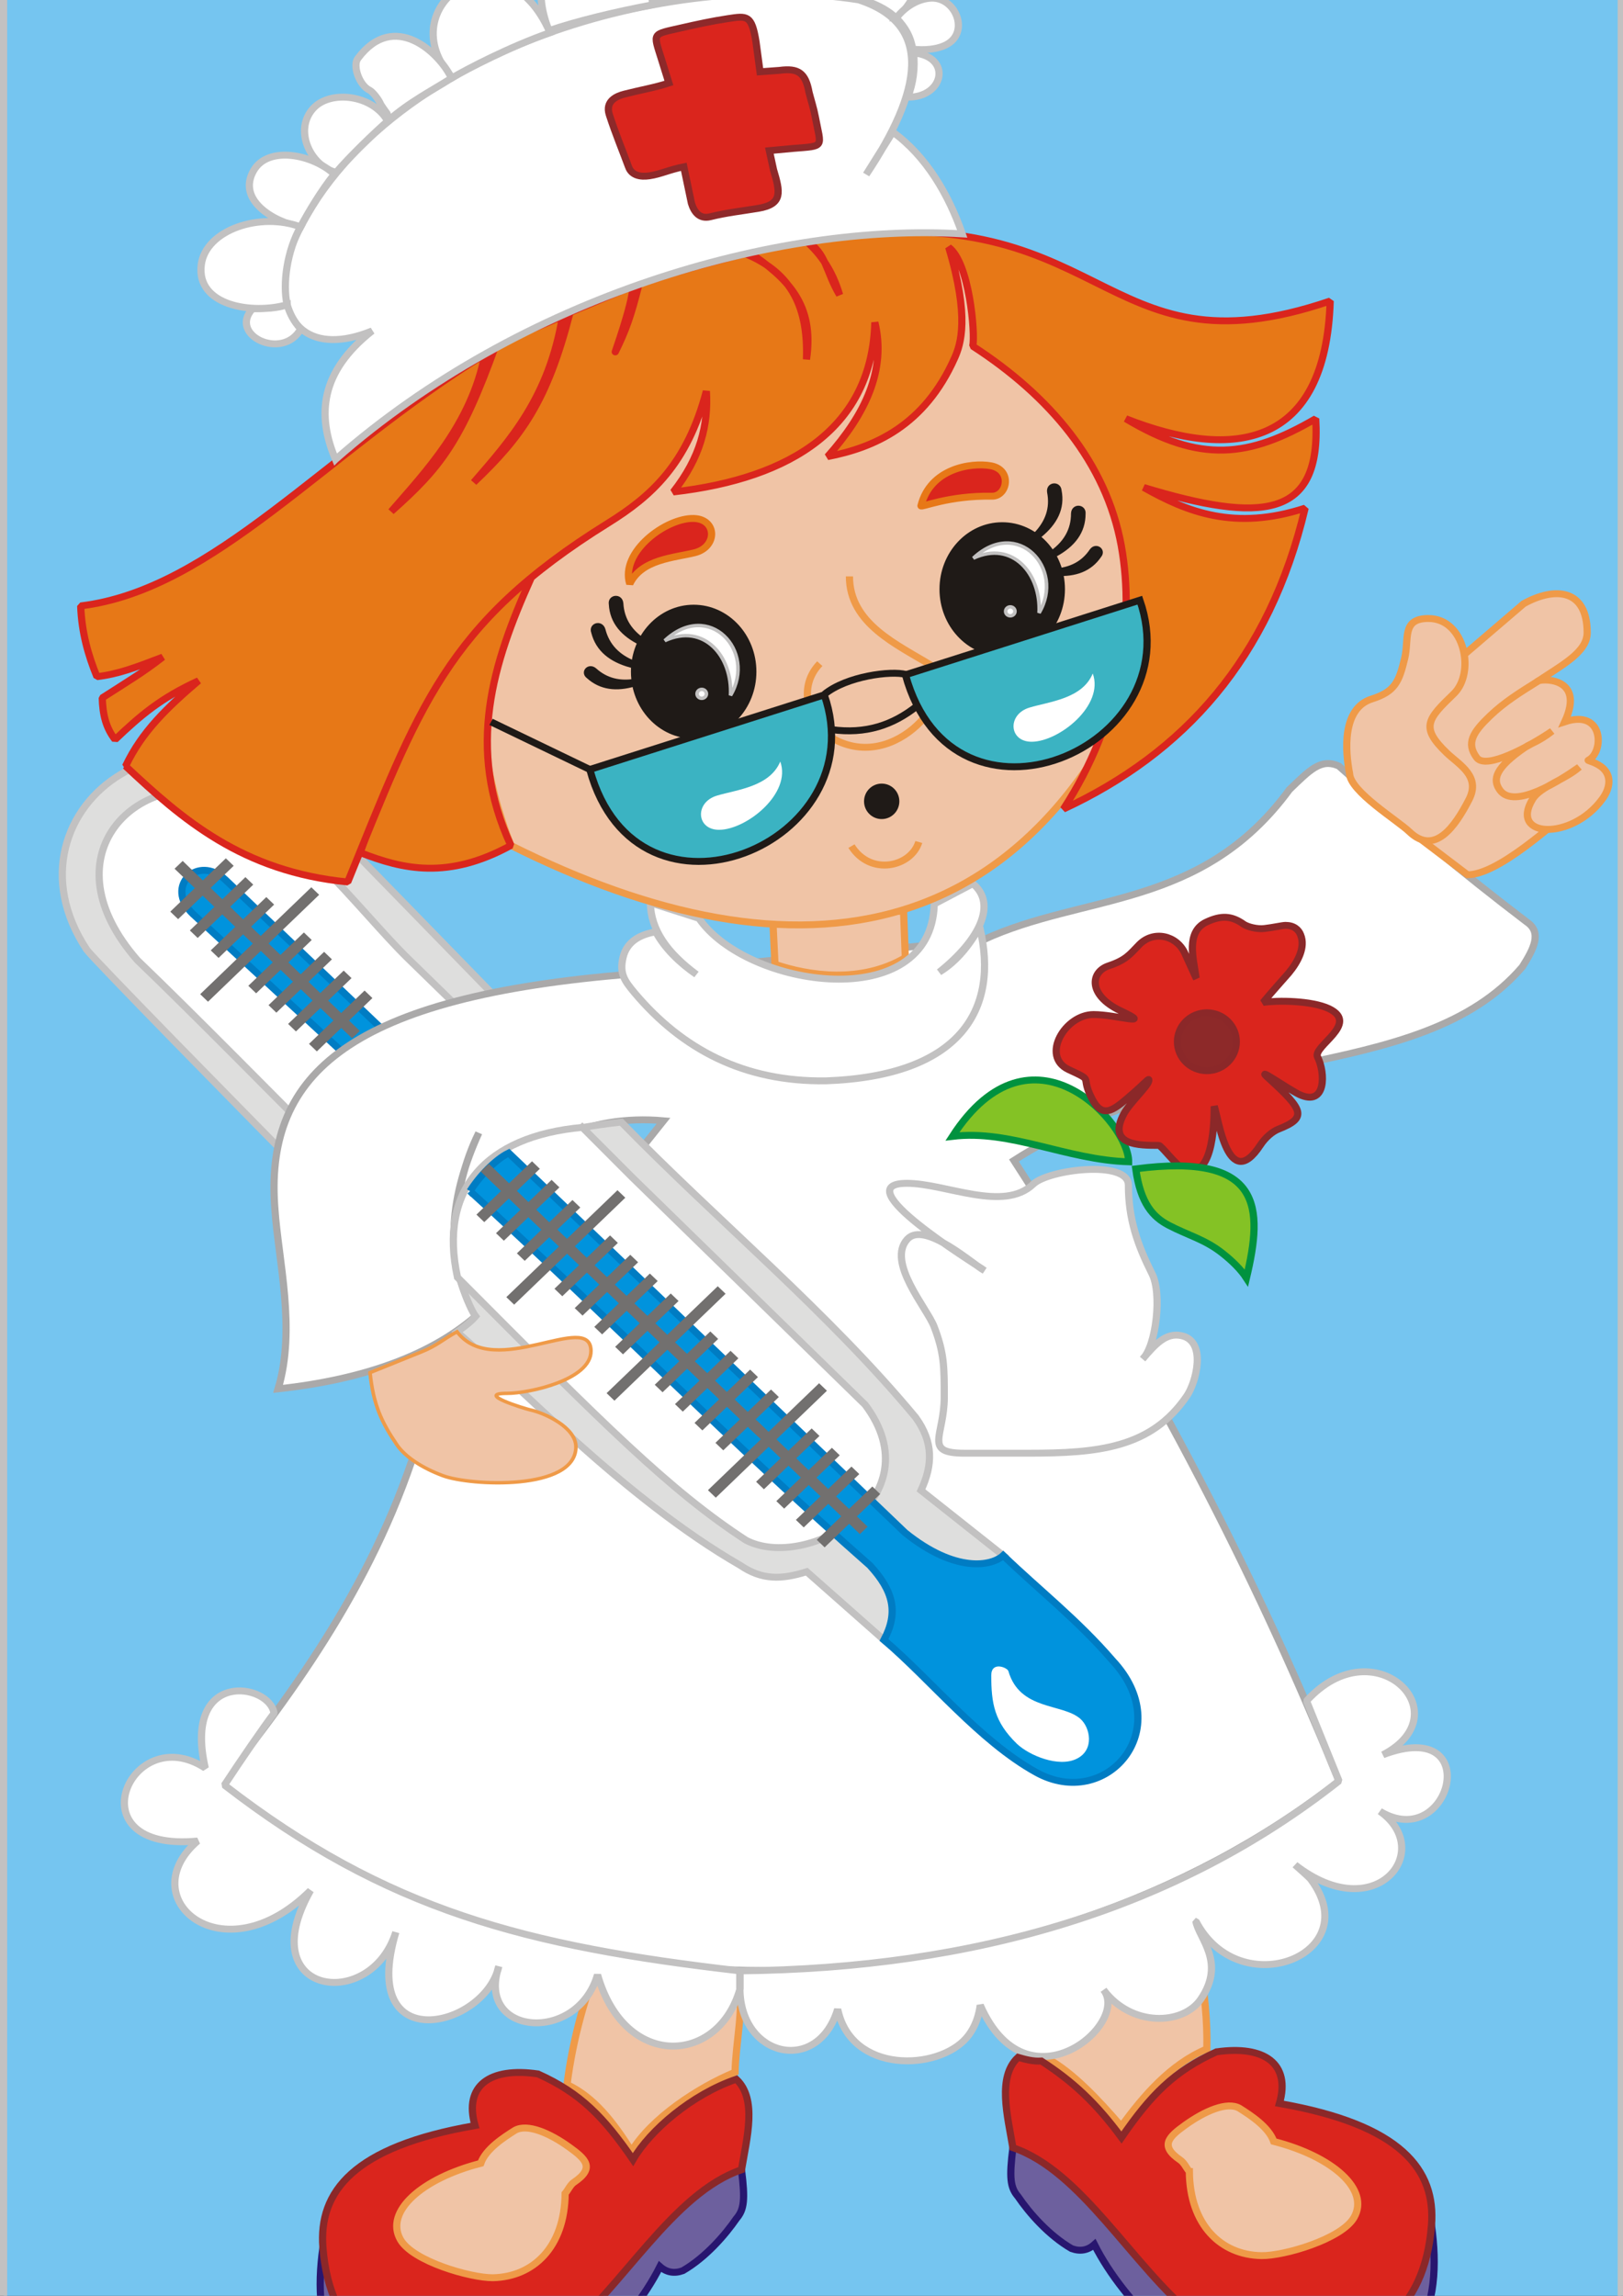 <?xml version="1.0"?>
<svg xmlns:rdf="http://www.w3.org/1999/02/22-rdf-syntax-ns#" xmlns="http://www.w3.org/2000/svg" xmlns:cc="http://creativecommons.org/ns#" xmlns:xlink="http://www.w3.org/1999/xlink" xmlns:dc="http://purl.org/dc/elements/1.1/" xmlns:svg="http://www.w3.org/2000/svg" id="svg2" fill-rule="evenodd" xml:space="preserve" viewBox="0 0 210 297" version="1.0">
 <rect x="0" y="0" width="210" height="297" fill="#333333" stroke="none"/>
 <defs id="defs4">
  <style id="style6" type="text/css">
    .str9 {stroke:#1F1A17;stroke-width:0.176}
    .str11 {stroke:#C2C1C1;stroke-width:0.176}
    .str10 {stroke:#C2C1C1;stroke-width:0.176;stroke-linejoin:bevel}
    .str6 {stroke:#EF9A48;stroke-width:0.176}
    .str3 {stroke:#007CC3;stroke-width:0.353}
    .str15 {stroke:#00923F;stroke-width:0.353}
    .str12 {stroke:#1F1A17;stroke-width:0.353}
    .str2 {stroke:#28166F;stroke-width:0.353}
    .str4 {stroke:#AAA9A9;stroke-width:0.353}
    .str0 {stroke:#C2C1C1;stroke-width:0.353}
    .str5 {stroke:#C2C1C1;stroke-width:0.353;stroke-linejoin:bevel}
    .str7 {stroke:#DA251D;stroke-width:0.353;stroke-linejoin:bevel}
    .str13 {stroke:#E77817;stroke-width:0.353;stroke-linejoin:bevel}
    .str1 {stroke:#EF9A48;stroke-width:0.353}
    .str14 {stroke:#8B2829;stroke-width:0.353}
    .str16 {stroke:#8B2829;stroke-width:0.353;stroke-linejoin:bevel}
    .str8 {stroke:#8E292A;stroke-width:0.353}
    .fil6 {fill:none}
    .fil4 {fill:#0093DD}
    .fil9 {fill:#1F1A17}
    .fil10 {fill:#3BB3C2}
    .fil2 {fill:#6D609E}
    .fil11 {fill:#72706F}
    .fil0 {fill:#75C5F0}
    .fil12 {fill:#84C225}
    .fil8 {fill:#DA251D}
    .fil3 {fill:#DEDEDD}
    .fil7 {fill:#E77817}
    .fil5 {fill:white}
    .fil13 {fill:#8D2929}
    .fil1 {fill:#F0C4A6}
  </style>
 </defs>
 <g id="Layer_x0020_1" transform="matrix(2.637 0 0 2.53 -124.26 -134.63)">
  <rect id="rect17" class="fil0 str0" height="132.03" width="79.375" stroke="#c2c1c1" y="45.76" x="47.297" stroke-width=".353" fill="#75c5f0"/>
  <path id="path19" d="m74.945 159.8c1.331 0.66 2.251 1.9 3.168 3.41 0.984-1.7 3.29-3.27 5.076-4.04 0.027-1.45 0.437-3.31 0.203-4.76l-6.771-1.22c-0.745 1.95-1.389 4.21-1.676 6.61z" stroke="#ef9a48" stroke-width=".353" class="fil1 str1" fill="#f0c4a6"/>
  <path id="path21" d="m98.46 158.44c1.297 0.73 2.56 2.15 3.68 3.5 1.09-1.57 2.42-3.18 4.2-3.96 0.03-1.45-0.12-2.9-0.36-4.35l-5.5 0.81-2.02 4z" stroke="#ef9a48" stroke-width=".353" class="fil1 str1" fill="#f0c4a6"/>
  <path id="path23" d="m96.822 163.03c-0.182 1.52-0.135 2.03 0.245 2.49 0.562 0.86 1.51 1.99 2.633 2.67 0.42 0.16 0.8 0.09 1.12-0.21 0.74 1.53 1.92 3.06 3.25 4.37 2.15 2.12 3.27 2.59 6.28 2.67 6.68 0.18 7.55-3.99 7.01-8.01l-20.538-3.98z" stroke="#28166f" stroke-width=".353" class="fil2 str2" fill="#6d609e"/>
  <path id="path25" d="m73.495 106.4c-4.364-4.67-9.651-10.333-10.012-10.704-7.06-8.6-16.716-1.144-12.101 6.084 0.389 0.54 7.024 7.59 12.44 13.31l9.673-8.69z" stroke="#c2c1c1" stroke-width=".353" class="fil3 str0" fill="#dededd"/>
  <path id="path27" d="m63.978 106.47l-7.592-7.602c-0.514-0.62 0.235-1.626 0.983-0.912l7.987 7.674-1.378 0.84z" stroke="#007cc3" stroke-width=".353" class="fil4 str3" fill="#0093dd"/>
  <path id="path29" d="m64.932 113.82c-4.299-4.5-8.339-8.78-11.07-11.51-4.414-5.261-0.19-9.572 3.92-8.539 3.34 0.84 7.027 6.081 9.364 8.459l5.481 5.57-7.695 6.02z" stroke="#c2c1c1" stroke-width=".353" class="fil5 str0" fill="#fff"/>
  <path id="path31" d="m68.549 108.5l-10.369-10.303c-1.341-1.316-3.006 0.327-1.601 1.741l10.458 10.072 1.512-1.51z" stroke="#007cc3" stroke-width=".353" class="fil4 str3" fill="#0093dd"/>
  <path id="path33" d="m77.542 103.07c-13.666 1.24-17.439 5.32-16.931 11.98 0.169 2.59 1.041 6.12 0.156 9.18 4.231-0.48 7.461-1.72 9.691-3.71-1.637-3.12-1.209-6.25 0.156-9.38-0.717 1.52-1.042 3.09-1.189 4.69 3.173-4.16 6.582-5.65 10.254-5.31l-11.733 15.31c-2.023 7.51-5.877 13.19-9.992 18.61 15.563 13.47 40.031 11.98 54.866-0.16-0.38-0.97-0.76-1.94-1.16-2.91-3.9-9.61-8.83-19.21-14.788-28.82 8.958-5.99 19.898-3.75 24.948-9.9 0.55-0.91 0.98-1.75 0.22-2.29-3.17-2.513-6.24-5.178-9.22-7.972-0.89-0.425-1.45 0.221-2.43 1.2-4.31 6.132-10.09 5.301-15.021 7.682l-17.827 1.8z" stroke="#aaa9a9" stroke-width=".353" class="fil5 str4" fill="#fff"/>
  <path id="path35" stroke-linejoin="bevel" d="m95.426 118.18c-0.479-0.37-6.918-4.46-3.805-4.46 1.907 0 4.745 1.5 6.2 0.04 0.753-0.75 4.669-1.25 4.669 0.05 0 1.76 0.45 3.06 1.15 4.52 0.51 1 0.21 3.71-0.45 4.37 0.62-0.76 1.15-1.36 1.9-1.19 1.26 0.28 0.72 2.4 0.26 3.09-1.75 2.67-4.37 2.92-7.78 2.92h-3.112c-2.058 0-1.004-0.86-1.004-2.87 0-1.55 0-2.25-0.502-3.61-0.351-0.95-2.346-3.3-1.305-4.47 0.853-0.95 3.265 1.34 3.779 1.61z" stroke="#c2c1c1" stroke-width=".353" class="fil5 str5" fill="#fff"/>
  <path id="path37" d="m85.02 99.808h6.438l0.085 2.372c-2.178 1.34-4.756 0.92-6.395 0.34l-0.128-2.712z" stroke="#ef9a48" stroke-width=".353" class="fil1 str1" fill="#f0c4a6"/>
  <path id="path39" d="m69.547 121.32c2.803 2.51 8.236 8.54 13.891 11.93 1.071 0.76 2.012 0.74 3.267 0.33l3.791 3.49 5.85-4.32-4.033-3.33c0.578-1.3 0.614-2.46-0.263-3.73-4.33-5.43-9.731-10.06-14.445-15.1-6.345 0.72-8.582 2.7-8.166 6.95 0.066 0.67 0.65 2.46 1.019 2.98-0.188 0.23-0.452 0.46-0.911 0.8z" stroke="#c2c1c1" stroke-width=".353" class="fil3 str0" fill="#dededd"/>
  <path id="path41" d="m75.695 110.86l2.443 2.55 11.432 11.63c3.439 4.77-2.865 8.54-5.843 6.93-3.743-2.54-6.991-5.94-14.157-13.44-0.936-4.47 1.378-7.22 6.125-7.67z" stroke="#c2c1c1" stroke-width=".353" class="fil5 str0" fill="#fff"/>
  <path id="path43" d="m70.187 114.12c6.737 6.4 12.864 12.95 19.62 19.14 1.162 1.32 1.402 2.41 0.689 3.81 2.287 2.02 4.682 5.16 7.471 6.77 3.423 1.98 6.913-2.19 3.743-5.72-1.719-2.08-3.577-3.58-5.364-5.37-0.56 0.55-2.349 0.91-4.819-1.17l-19.446-19.41c-0.647 0.33-1.44 1.19-1.894 1.95z" stroke="#007cc3" stroke-width=".353" class="fil4 str3" fill="#0093dd"/>
  <path id="path45" d="m65.278 123.4c0.162 1.66 0.58 2.55 1.305 3.67 0.412 0.64 1.265 1.21 2.271 1.6 1.328 0.52 6.526 0.8 6.526-1.48 0-0.98-1.502-1.72-2.262-1.89-0.254-0.06-2.711-0.84-1.112-0.84 1.072 0 4.127-0.69 4.113-2.17-0.02-2.1-4.75 1.54-6.572-0.98-0.744 0.42-0.955 0.7-1.773 1.04l-2.496 1.05z" stroke="#ef9a48" stroke-width=".176" class="fil1 str6" fill="#f0c4a6"/>
  <path id="path47" class="fil5" fill="#fff" d="m99.96 143.14c-0.891 0.47-2.345-0.17-2.94-0.76-1.11-1.12-1.26-2.07-1.26-3.5 0-0.74 0.79-0.4 0.84-0.22 0.564 2.03 2.656 1.64 3.53 2.44 0.49 0.45 0.7 1.59-0.17 2.04z"/>
  <path id="path49" stroke-linejoin="bevel" d="m105.8 151.45c2.15 4.29 8.41 1.69 5.63-2.15-0.09-0.12-0.69-0.66-0.76-0.73 3.96 3.21 6.9-0.73 4.16-2.74 3.45 2.16 5.21-4.89 0.15-2.89 3.9-2.11-0.43-6.57-3.75-2.75l1.59 4.09c-7.96 6.55-17.867 9.59-29.394 9.71v0.94c0.039 3.48 3.822 4.38 4.798 1.02 0.669 3.32 4.926 3.15 6.324 1.46 0.604-0.73 0.67-1.67 0.67-1.67 2.308 5.49 7.372 0.93 6.052-0.78 1.37 1.91 3.9 1.81 4.77 0.48 1.25-1.9-0.1-3.12-0.24-3.99z" stroke="#c2c1c1" stroke-width=".353" class="fil5 str5" fill="#fff"/>
  <path id="path51" stroke-linejoin="bevel" d="m83.426 154.93c-1.063 3.85-5.646 4.14-6.985-0.74-0.995 3.55-5.991 3.12-4.845-0.43-0.67 3.13-6.917 4.74-5.052-1.75-1.227 4.1-7.102 3.23-4.188-2.13-4.303 4.46-8.8 0.39-5.538-2.53-6.145 0.61-3.311-6.23 0.374-3.73-1.114-5.07 3.167-4.35 3.376-2.8-0.487 0.66-1.691 2.49-2.433 3.67 7.953 6.41 14.801 8.24 25.291 9.5v0.94z" stroke="#c2c1c1" stroke-width=".353" class="fil5 str5" fill="#fff"/>
  <line id="line53" stroke-width=".353" y2="153.99" class="fil6 str0" x2="83.426" stroke="#c2c1c1" y1="154.93" x1="83.426" fill="none"/>
  <path id="path55" stroke-linejoin="bevel" d="m81.415 100.17c2.349 3.57 11.407 4.96 11.548-0.733l1.894-1.039c1.192 1.028 0.348 2.862-1.649 4.522 0.698-0.44 1.364-1.16 1.985-2.3 0.977 4.22-0.949 7.61-7.545 7.86-4.018 0.06-7.05-1.61-9.382-4.49-0.494-0.62-0.76-0.98-0.576-1.81 0.19-0.86 0.891-1.19 1.608-1.32 0.443 0.86 1.197 1.61 1.995 2.18-1.433-1.11-2.24-2.28-2.261-3.664l2.383 0.794z" stroke="#c2c1c1" stroke-width=".353" class="fil5 str5" fill="#fff"/>
  <path id="path57" d="m72.189 96.443c-2.464-6.527-2.209-14.919 4.185-21.707l17.116-8.192c4.853 1.889 8.45 8.942 11.22 16.302-5.762 19.704-18.751 20.784-32.521 13.597z" stroke="#ef9a48" stroke-width=".353" class="fil1 str1" fill="#f0c4a6"/>
  <path id="path59" stroke-linejoin="bevel" d="m64.796 96.809c2.096 0.86 4.315 1.392 7.393-0.366-2.218-4.97-0.881-9.329 0.98-13.647-3.95 3.044-5.784 6.073-8.373 14.013z" stroke="#da251d" stroke-width=".353" class="fil7 str7" fill="#e77817"/>
  <path id="path61" stroke-linejoin="bevel" d="m53.285 92.388l0.051 0.009-0.051-0.009c2.773 2.711 5.715 5.394 10.899 5.924 3.484-8.902 4.784-13.177 12.776-18.352 2.115-1.37 3.877-3.01 4.821-6.745 0.102 1.736-0.293 3.392-1.622 5.154 5.836-0.695 9.749-3.331 9.889-8.672 0.566 2.429-0.468 4.701-2.322 6.865 2.29-0.462 4.757-1.575 6.239-5.051 0.294-0.689 0.741-2.065-0.291-5.649 1.005 0.773 1.311 4.397 1.178 5.052 3.782 2.549 6.548 5.963 7.288 10.206 0.69 3.985-0.06 9.023-2.84 13.465 5.9-2.854 10.11-7.681 11.86-15.39-3.45 1.17-5.77 0.209-7.92-1.055 5.73 1.807 8.73 1.648 8.44-3.518-3.27 1.985-5.65 2.297-9.32 0 5.32 2.187 9.81 1.445 10.03-6.017-11.57 4.102-10.77-5.729-25.733-3.079 0.759 0.692 1.317 1.556 1.661 2.766-0.674-1.177-0.659-2.171-1.629-2.753-0.623 0.125-2.13 0.411-2.807 0.579 1.865 1.314 3.213 2.635 2.811 5.472 0.087-2.566-0.665-4.413-3.022-5.41-0.753 0.203-2.3 0.62-3.121 0.878-0.463 0.131-1.608 0.526-2.075 0.687-0.399 1.65-0.637 2.348-1.163 3.462-0.062 0.13 0.815-2.334 0.875-3.358-0.464 0.177-2.638 1.142-3.095 1.338-1.124 4.561-2.379 6.365-4.723 8.692 1.804-2.175 3.698-4.356 4.356-8.507-0.953 0.469-2.474 1.048-3.286 1.51-1.717 4.977-2.75 6.283-5.122 8.486 1.683-2.03 3.933-4.456 4.6-8.043-7.889 5.084-13.314 12.041-19.835 12.87 0.044 1.353 0.37 2.536 0.796 3.619 1.045-0.133 1.865-0.456 3.228-1.001-0.959 0.782-1.676 1.22-2.967 2.085 0.023 0.836 0.17 1.516 0.63 2.134 1.242-1.233 2.237-2.124 4.096-3.011-1.534 1.364-2.781 2.603-3.58 4.367z" stroke="#da251d" stroke-width=".353" class="fil7 str7" fill="#e77817"/>
  <path id="path63" d="m63.584 76.704c9.15-8.378 21.682-12.112 30.752-11.532-0.656-1.976-1.762-3.976-3.41-5.208l-1.302 2.17c2.698-4.206 3.38-7.657-0.372-8.928-4.824-0.787-10.437-0.128-15.424 1.78-5.896 2.255-10.918 6.256-12.724 11.674-0.434 3.307 1.364 4.712 4.278 3.472-2.553 2.098-2.718 4.309-1.798 6.572z" stroke="#c2c1c1" stroke-width=".353" class="fil5 str0" fill="#fff"/>
  <path id="path65" d="m77.965 61.753c0.151 0.427 0.569 0.519 1.014 0.451 0.58-0.089 0.951-0.308 1.695-0.462l0.374 1.862c0.128 0.438 0.394 0.831 0.923 0.693 0.799-0.208 1.551-0.291 2.351-0.429 1.232-0.213 1.074-0.849 0.753-1.977l-0.203-0.975 1.157-0.112c1.599-0.135 1.387-0.015 1.094-1.628-0.075-0.419-0.203-0.827-0.305-1.24-0.172-0.992-0.526-1.252-1.447-1.124l-0.957 0.073-0.199-1.543c-0.215-1.378-0.439-1.323-1.375-1.176-0.768 0.12-1.492 0.284-2.292 0.474-1.456 0.346-1.382 0.225-0.964 1.621l0.359 1.197c-0.705 0.24-1.401 0.358-2.181 0.567-0.387 0.103-0.958 0.357-0.742 1.057 0.296 0.956 0.69 1.946 0.945 2.671z" stroke="#8e292a" stroke-width=".353" class="fil8 str8" fill="#da251d"/>
  <path id="path67" d="m79.284 53.332c0.878-0.222 3.894-0.517 4.807-0.487 0.157-4.207-5.943-4.447-4.807 0.487z" stroke="#c2c1c1" stroke-width=".353" class="fil5 str0" fill="#fff"/>
  <path id="path69" d="m74.058 54.779c1.343-0.48 3.236-0.961 5.081-1.32-0.077-4.356-7.182-4.186-5.081 1.32z" stroke="#c2c1c1" stroke-width=".353" class="fil5 str0" fill="#fff"/>
  <path id="path71" d="m69.316 57.187c0.706-0.435 2.816-1.585 4.794-2.304-2.297-5.491-7.963-1.318-4.794 2.304z" stroke="#c2c1c1" stroke-width=".353" class="fil5 str0" fill="#fff"/>
  <path id="path73" d="m66.144 59.404c1.084-0.993 2.163-1.552 3.131-2.193-0.58-1.291-2.816-3.505-4.597-1.005-0.259 0.364 0.065 1.364 0.576 1.62 0.128 0.064 0.384 0.383 0.511 0.639 0 0.064 0.32 0.511 0.32 0.511 0.128 0.128-0.069 0.428 0.059 0.428z" stroke="#c2c1c1" stroke-width=".353" class="fil5 str0" fill="#fff"/>
  <path id="path75" d="m61.209 68.792c-0.48 0.209-1.274 0.206-1.698 0.211-1.195 1.345 1.488 2.678 2.366 1.03-0.349-0.389-0.535-0.793-0.668-1.241z" stroke="#c2c1c1" stroke-width=".353" class="fil5 str0" fill="#fff"/>
  <path id="path77" d="m84.253 52.809c0.728-0.069 3.229-0.034 3.954 0.103 0.916-4.006-4.492-4.63-3.954-0.103z" stroke="#c2c1c1" stroke-width=".353" class="fil5 str0" fill="#fff"/>
  <path id="path79" d="m88.232 52.918c0.898 0.14 2.152 0.483 2.863 1.222 3.36-3.158-2.62-6.131-2.863-1.222z" stroke="#c2c1c1" stroke-width=".353" class="fil5 str0" fill="#fff"/>
  <path id="path81" d="m91.102 54.13c0.476-0.635 1.12-0.976 1.687-1.009 1.203-0.07 1.888 1.666 0.847 2.329-0.485 0.31-1.227 0.341-1.73 0.272-0.114-0.631-0.314-1.042-0.804-1.592z" stroke="#c2c1c1" stroke-width=".353" class="fil5 str0" fill="#fff"/>
  <path id="path83" d="m91.664 58.183c0.268-0.726 0.362-1.481 0.283-2.265 1.892 0.19 1.509 2.273-0.283 2.265z" stroke="#c2c1c1" stroke-width=".353" class="fil5 str0" fill="#fff"/>
  <path id="path85" d="m63.617 62.028c0.655-0.809 1.926-2.078 2.527-2.624-0.73-1.351-2.799-1.601-3.641-0.661-0.995 1.112-0.153 2.962 1.114 3.285z" stroke="#c2c1c1" stroke-width=".353" class="fil5 str0" fill="#fff"/>
  <path id="path87" d="m61.866 64.815c0.412-0.809 1.043-1.894 1.658-2.693-1.054-1.013-3.244-1.481-3.957-0.187-0.823 1.495 0.938 2.61 2.299 2.88z" stroke="#c2c1c1" stroke-width=".353" class="fil5 str0" fill="#fff"/>
  <path id="path89" d="m61.209 68.792c-0.228-1.076-0.003-2.744 0.657-3.977-1.965-0.772-4.659 0.145-4.87 1.947-0.245 2.083 2.499 2.541 4.213 2.03z" stroke="#c2c1c1" stroke-width=".353" class="fil5 str0" fill="#fff"/>
  <g id="_54740592" stroke-width=".176">
   <ellipse id="_54742456" ry="3.336" rx="2.99" stroke="#1f1a17" cy="87.559" cx="81.158" class="fil9 str9" fill="#1f1a17"/>
   <path id="_54741528" stroke-linejoin="bevel" d="m79.74 85.974c1.93-0.93 3.327 0.808 3.226 2.797 1.295-2.263-1.061-4.918-3.226-2.797z" stroke="#c2c1c1" class="fil5 str10" fill="#fff"/>
   <circle id="_54740688" stroke="#c2c1c1" class="fil5 str11" cy="88.692" cx="81.554" r=".229" fill="#fff"/>
  </g>
  <g id="_53919952" stroke-width=".176">
   <ellipse id="_54845120" ry="3.336" rx="2.99" stroke="#1f1a17" cy="83.341" cx="96.298" class="fil9 str9" fill="#1f1a17"/>
   <path id="_53921424" stroke-linejoin="bevel" d="m94.88 81.756c1.931-0.931 3.328 0.808 3.226 2.797 1.295-2.263-1.061-4.918-3.226-2.797z" stroke="#c2c1c1" class="fil5 str10" fill="#fff"/>
   <circle id="_53920072" stroke="#c2c1c1" class="fil5 str11" cy="84.473" cx="96.694" r=".229" fill="#fff"/>
  </g>
  <path id="path99" d="m87.346 87.148c-1.212 1.309-0.465 3.322 0.922 3.976 3.124 1.474 6.107-2.887 4.558-3.88-1.679-1.076-4.025-2.134-4.025-4.558" stroke="#ef9a48" stroke-width=".353" class="fil6 str1" fill="none"/>
  <path id="path101" d="m76.061 92.559l11.505-3.816c2.53 7.596-9.16 12.707-11.505 3.816z" stroke="#1f1a17" stroke-width=".353" class="fil10 str12" fill="#3bb3c2"/>
  <path id="path103" d="m91.549 87.719l11.501-3.816c2.53 7.596-9.156 12.706-11.501 3.816z" stroke="#1f1a17" stroke-width=".353" class="fil10 str12" fill="#3bb3c2"/>
  <line id="line105" stroke-width=".353" y2="92.559" class="fil6 str12" x2="76.061" stroke="#1f1a17" y1="90.126" x1="71.216" fill="none"/>
  <path id="path107" d="m87.572 88.716c1.091-0.933 3.284-1.22 4.005-1.015" stroke="#1f1a17" stroke-width=".353" class="fil6 str12" fill="none"/>
  <path id="path109" d="m87.923 90.52c1.671 0.24 3.008-0.219 4.21-1.22" stroke="#1f1a17" stroke-width=".353" class="fil6 str12" fill="none"/>
  <path id="path111" stroke-linejoin="bevel" d="m78.022 83.067c0.579-1.262 2.185-1.331 3.185-1.591 1.123-0.291 1.104-1.712-0.037-1.752-1.346-0.046-3.633 1.694-3.148 3.343z" stroke="#e77817" stroke-width=".353" class="fil8 str13" fill="#da251d"/>
  <path id="path113" stroke-linejoin="bevel" d="m95.796 78.585c0.754 0.014 1.013-1.361-0.066-1.557-0.965-0.176-2.958 0.14-3.418 2.046-0.029 0.123 1.321-0.53 3.484-0.489z" stroke="#e77817" stroke-width=".353" class="fil8 str13" fill="#da251d"/>
  <path id="path115" d="m97.936 80.514c0.556-0.608 0.807-1.306 0.651-2.137-0.061-0.434 0.501-0.49 0.535-0.084 0.174 0.916-0.208 1.673-0.969 2.321l-0.217-0.1z" stroke="#1f1a17" stroke-width=".176" class="fil9 str9" fill="#1f1a17"/>
  <path id="path117" d="m98.728 81.45c0.659-0.496 1.034-1.136 1.033-1.982 0.02-0.438 0.579-0.389 0.539 0.017 0 0.932-0.51 1.606-1.377 2.103l-0.195-0.138z" stroke="#1f1a17" stroke-width=".176" class="fil9 str9" fill="#1f1a17"/>
  <path id="path119" d="m98.878 82.37c0.758-0.053 1.372-0.361 1.792-1.015 0.23-0.328 0.64-0.009 0.41 0.283-0.47 0.722-1.201 0.986-2.12 0.936l-0.082-0.204z" stroke="#1f1a17" stroke-width=".176" class="fil9 str9" fill="#1f1a17"/>
  <path id="path121" d="m78.761 85.983c-0.685-0.459-1.094-1.078-1.141-1.922-0.043-0.436-0.602-0.356-0.538 0.046 0.048 0.931 0.599 1.576 1.492 2.025l0.187-0.149z" stroke="#1f1a17" stroke-width=".176" class="fil9 str9" fill="#1f1a17"/>
  <path id="path123" d="m78.214 87.08c-0.757-0.325-1.274-0.858-1.474-1.679-0.124-0.421-0.659-0.24-0.522 0.144 0.22 0.906 0.879 1.439 1.84 1.715l0.156-0.18z" stroke="#1f1a17" stroke-width=".176" class="fil9 str9" fill="#1f1a17"/>
  <path id="path125" d="m78.287 88.009c-0.748 0.128-1.414-0.025-1.98-0.56-0.306-0.263-0.629 0.145-0.331 0.373 0.623 0.59 1.4 0.672 2.281 0.405l0.03-0.218z" stroke="#1f1a17" stroke-width=".176" class="fil9 str9" fill="#1f1a17"/>
  <path id="path127" d="m88.901 96.478c0.938 1.553 2.929 1.059 3.304-0.211" stroke="#ef9a48" stroke-width=".353" class="fil6 str1" fill="none"/>
  <ellipse id="ellipse129" rx=".866" ry=".907" cy="94.188" cx="90.384" class="fil9" fill="#1f1a17"/>
  <path id="path131" d="m118.96 86.691l2.92-2.606c1.54-0.892 3.12-0.755 3.12 1.475 0 0.998-1.21 1.641-2.44 2.5-1.85 1.425-0.96 2.195 2.5 5.766-1.81 1.63-4.45 4.116-5.93 4.116l-4.42-3.499 4.25-7.752z" stroke="#ef9a48" stroke-width=".353" class="fil1 str1" fill="#f0c4a6"/>
  <path id="path133" d="m113.34 92.762c-0.21-1.131-0.38-3.322 1.09-3.807 1.14-0.373 1.34-0.892 1.61-2.058 0.24-0.995-0.17-2.058 1.17-2.058 1.79 0 2.31 2.787 1.24 3.854-1.3 1.303-1.64 1.716-0.34 3.02 0.62 0.617 1.68 1.19 1.09 2.387-0.68 1.376-1.68 2.881-2.92 1.647-0.58-0.583-2.91-2.058-2.94-2.985z" stroke="#ef9a48" stroke-width=".353" class="fil1 str1" fill="#f0c4a6"/>
  <path id="path135" d="m122.57 88.056c-0.83 0.54-1.62 1.044-2.34 1.764-0.83 0.828-1.18 1.389-0.65 2.134 0.45 0.642 2.57-0.56 3.7-1.358-0.64 0.53-1.05 0.635-1.3 0.814-1.5 1.064-1.64 1.662-1.26 2.208 0.7 1.013 2.97-0.506 3.89-1.182-0.67 0.637-1.9 0.984-2.29 1.643-1.16 1.985 1.92 2.135 3.42-0.006 0.32-0.449 0.51-1.088 0.06-1.556-0.3-0.31-0.79-0.409-0.75-0.429 0.77-0.377 0.81-2.646-1.15-1.966 1.06-2.38-1.28-2.206-1.33-2.066z" stroke="#ef9a48" stroke-width=".353" class="fil1 str1" fill="#f0c4a6"/>
  <path id="path137" d="m106.81 158.13c-2.09 0.99-3.23 2.21-4.66 4.38-1.25-1.77-2.393-2.87-3.93-3.91-0.407 0.03-0.814-0.09-1.144-0.19-1.027 1-0.522 2.97-0.255 4.62 3.359 1.18 5.819 5.99 8.909 8.64 1.54 1.32 3.02 1.69 5.05 1.67 3.57-0.05 6.25-1.89 6.58-6.33 0.22-2.84-1.47-5.15-7.46-6.24 0.56-2.04-0.74-2.99-3.09-2.64z" stroke="#8b2829" stroke-width=".353" class="fil8 str14" fill="#da251d"/>
  <path id="path139" d="m105.48 164.25c0.02 2.74 1.56 4.27 3.54 4.3 1.09 0.02 3.93-0.84 4.54-1.95 0.78-1.42-1.03-3.11-3.94-3.89-0.25-0.74-1.14-1.34-1.69-1.7-0.6-0.35-1.7 0.15-2.66 0.87-0.79 0.59-1.27 1.05-0.24 1.78 0.2 0.14 0.3 0.41 0.45 0.59z" stroke="#ef9a48" stroke-width=".353" class="fil1 str1" fill="#f0c4a6"/>
  <rect id="rect141" class="fil11" transform="matrix(.19 -.19 .273 .273 70.499 115.32)" height="1.407" width="14.351" y="0" x="0" fill="#72706f"/>
  <rect id="rect143" class="fil11" transform="matrix(.19 -.19 .273 .273 71.46 116.27)" height="1.407" width="14.351" y="0" x="0" fill="#72706f"/>
  <rect id="rect145" class="fil11" transform="matrix(.19 -.19 .273 .273 72.484 117.3)" height="1.407" width="14.351" y="0" x="0" fill="#72706f"/>
  <polygon id="polygon147" points="71.109 112.72 74.983 116.63 74.604 117.01 70.71 113.12" fill="#72706f" class="fil11"/>
  <rect id="rect149" class="fil11" transform="matrix(.38 -.381 .273 .273 71.966 119.54)" height="1.407" width="14.351" y="0" x="0" fill="#72706f"/>
  <rect id="rect151" class="fil11" transform="matrix(.19 -.19 .273 .273 74.328 119.11)" height="1.407" width="14.351" y="0" x="0" fill="#72706f"/>
  <rect id="rect153" class="fil11" transform="matrix(.19 -.19 .273 .273 75.321 120.1)" height="1.407" width="14.351" y="0" x="0" fill="#72706f"/>
  <rect id="rect155" class="fil11" transform="matrix(.19 -.19 .273 .273 76.282 121.06)" height="1.407" width="14.351" y="0" x="0" fill="#72706f"/>
  <rect id="rect157" class="fil11" transform="matrix(.19 -.19 .273 .273 77.306 122.08)" height="1.407" width="14.351" y="0" x="0" fill="#72706f"/>
  <rect id="rect159" class="fil11" transform="matrix(.218 -.218 .498 .497 73.985 116.36)" height="10.916" width="1.737" y="0" x="0" fill="#72706f"/>
  <rect id="rect161" class="fil11" transform="matrix(.38 -.381 .273 .273 76.886 124.45)" height="1.407" width="14.351" y="0" x="0" fill="#72706f"/>
  <rect id="rect163" class="fil11" transform="matrix(.19 -.19 .273 .273 79.248 124.02)" height="1.407" width="14.351" y="0" x="0" fill="#72706f"/>
  <rect id="rect165" class="fil11" transform="matrix(.19 -.19 .273 .273 80.241 125.01)" height="1.407" width="14.351" y="0" x="0" fill="#72706f"/>
  <rect id="rect167" class="fil11" transform="matrix(.19 -.19 .273 .273 81.201 125.97)" height="1.407" width="14.351" y="0" x="0" fill="#72706f"/>
  <rect id="rect169" class="fil11" transform="matrix(.19 -.19 .273 .273 82.226 126.99)" height="1.407" width="14.351" y="0" x="0" fill="#72706f"/>
  <rect id="rect171" class="fil11" transform="matrix(.218 -.218 .498 .497 78.905 121.27)" height="10.916" width="1.737" y="0" x="0" fill="#72706f"/>
  <rect id="rect173" class="fil11" transform="matrix(.38 -.381 .273 .273 81.859 129.41)" height="1.407" width="14.351" y="0" x="0" fill="#72706f"/>
  <rect id="rect175" class="fil11" transform="matrix(.19 -.19 .273 .273 84.221 128.98)" height="1.407" width="14.351" y="0" x="0" fill="#72706f"/>
  <rect id="rect177" class="fil11" transform="matrix(.19 -.19 .273 .273 85.214 129.97)" height="1.407" width="14.351" y="0" x="0" fill="#72706f"/>
  <rect id="rect179" class="fil11" transform="matrix(.19 -.19 .273 .273 86.174 130.93)" height="1.407" width="14.351" y="0" x="0" fill="#72706f"/>
  <rect id="rect181" class="fil11" transform="matrix(.19 -.19 .273 .273 87.199 131.95)" height="1.407" width="14.351" y="0" x="0" fill="#72706f"/>
  <rect id="rect183" class="fil11" transform="matrix(.218 -.218 .498 .497 83.878 126.23)" height="10.916" width="1.737" y="0" x="0" fill="#72706f"/>
  <rect id="rect185" class="fil11" transform="matrix(.19 -.19 .273 .273 55.477 99.828)" height="1.407" width="14.351" y="0" x="0" fill="#72706f"/>
  <rect id="rect187" class="fil11" transform="matrix(.19 -.19 .273 .273 56.437 100.79)" height="1.407" width="14.351" y="0" x="0" fill="#72706f"/>
  <rect id="rect189" class="fil11" transform="matrix(.19 -.19 .273 .273 57.462 101.81)" height="1.407" width="14.351" y="0" x="0" fill="#72706f"/>
  <polygon id="polygon191" points="56.086 97.235 59.96 101.14 59.582 101.52 55.687 97.634" fill="#72706f" class="fil11"/>
  <rect id="rect193" class="fil11" transform="matrix(.38 -.381 .273 .273 56.944 104.05)" height="1.407" width="14.351" y="0" x="0" fill="#72706f"/>
  <rect id="rect195" class="fil11" transform="matrix(.19 -.19 .273 .273 59.306 103.62)" height="1.407" width="14.351" y="0" x="0" fill="#72706f"/>
  <rect id="rect197" class="fil11" transform="matrix(.19 -.19 .273 .273 60.298 104.61)" height="1.407" width="14.351" y="0" x="0" fill="#72706f"/>
  <rect id="rect199" class="fil11" transform="matrix(.19 -.19 .273 .273 61.259 105.57)" height="1.407" width="14.351" y="0" x="0" fill="#72706f"/>
  <rect id="rect201" class="fil11" transform="matrix(.19 -.19 .273 .273 62.284 106.59)" height="1.407" width="14.351" y="0" x="0" fill="#72706f"/>
  <rect id="rect203" class="fil11" transform="matrix(.218 -.218 .498 .497 58.962 100.88)" height="10.916" width="1.737" y="0" x="0" fill="#72706f"/>
  <path id="path205" class="fil5" fill="#fff" d="m85.407 92.154c-0.518 1.289-2.119 1.435-3.105 1.741-1.108 0.345-1.021 1.764 0.12 1.749 1.346-0.018 3.549-1.866 2.985-3.49z"/>
  <path id="path207" class="fil5" fill="#fff" d="m100.74 87.652c-0.51 1.289-2.116 1.434-3.102 1.741-1.108 0.345-1.021 1.763 0.12 1.748 1.347-0.017 3.552-1.865 2.982-3.489z"/>
  <path id="path209" d="m93.856 111.32c2.866-0.36 5.568 1.2 8.644 1.3 0.02-1.96-4.754-7.57-8.644-1.3z" stroke="#00923f" stroke-width=".353" class="fil12 str15" fill="#84c225"/>
  <path id="path211" stroke-linejoin="bevel" d="m105.81 103.22c-0.13-0.98-0.52-2.36 0.51-2.86 0.72-0.35 1.23-0.33 1.82 0.11 0.18 0.13 0.65 0.27 1.03 0.22 0.43-0.05 0.87-0.16 1.03-0.16 0.4 0 0.64 0.21 0.74 0.49 0.24 0.62-0.12 1.36-0.59 1.95-0.12 0.15-0.86 1-1.25 1.5 0.7-0.11 2.37-0.1 3.23 0.32 1.53 0.77-0.81 1.92-0.56 2.47 0.39 0.81 0.43 2.56-0.89 1.92-0.6-0.3-2.28-1.55-1.49-0.81 1.69 1.6 1.88 2 0.46 2.58-0.31 0.13-0.65 0.44-0.89 0.82-1.57 2.5-2.06-1.39-2.26-1.99 0 1.15-0.12 3.87-1.53 3.19-0.34-0.17-1.07-1.19-1.19-1.19-0.94 0-2.56 0.02-1.71-1.62 0.29-0.56 1.2-1.42 1.22-1.69 0.01-0.17-0.04 0-1.04 0.89-0.72 0.64-1.25 1.06-1.75 0.03-0.61-1.23 0.17-0.85-1.153-1.49-1.363-0.68-0.171-2.81 1.233-2.81 1.11 0 3.02 0.64 1.31-0.2-1.59-0.79-1.47-1.98-0.57-2.29 0.86-0.3 1.04-0.59 1.49-1.07 0.71-0.77 1.85-0.49 2.25 0.43l0.55 1.26z" stroke="#8b2829" stroke-width=".353" class="fil8 str16" fill="#da251d"/>
  <ellipse id="ellipse213" ry="1.481" rx="1.443" stroke="#8b2829" cy="106.48" cx="106.34" stroke-width=".353" class="fil13 str14" fill="#8d2929"/>
  <path id="path215" d="m108.28 118.56c-0.28-0.45-0.72-0.89-1.17-1.26-0.87-0.72-1.7-0.92-2.65-1.44-0.75-0.41-1.38-1.1-1.61-2.88 6.23-0.85 6.25 1.99 5.43 5.58z" stroke="#00923f" stroke-width=".353" class="fil12 str15" fill="#84c225"/>
  <path id="path217" d="m83.505 164.16c0.182 1.51 0.135 2.03-0.245 2.49-0.562 0.85-1.51 1.99-2.633 2.67-0.421 0.16-0.795 0.09-1.123-0.21-0.734 1.52-1.913 3.05-3.245 4.37-2.148 2.11-3.277 2.59-6.28 2.67-6.682 0.18-7.555-3.99-7.013-8.01l20.539-3.98z" stroke="#28166f" stroke-width=".353" class="fil2 str2" fill="#6d609e"/>
  <path id="path219" d="m73.519 159.26c2.091 0.98 3.231 2.21 4.662 4.38 0.838-1.5 2.883-3.33 5.069-4.11 1.028 1.01 0.523 2.97 0.255 4.63-3.356 1.18-5.817 5.99-8.905 8.63-1.548 1.33-3.02 1.7-5.051 1.67-3.574-0.04-6.249-1.88-6.583-6.32-0.214-2.85 1.475-5.16 7.463-6.24-0.56-2.05 0.737-3 3.09-2.64z" stroke="#8b2829" stroke-width=".353" class="fil8 str14" fill="#da251d"/>
  <path id="path221" d="m74.852 165.37c-0.022 2.75-1.568 4.27-3.547 4.31-1.09 0.01-3.932-0.84-4.536-1.95-0.777-1.43 1.03-3.12 3.942-3.9 0.241-0.73 1.134-1.33 1.684-1.69 0.6-0.35 1.699 0.14 2.665 0.87 0.788 0.59 1.272 1.05 0.237 1.78-0.195 0.13-0.295 0.4-0.445 0.58z" stroke="#ef9a48" stroke-width=".353" class="fil1 str1" fill="#f0c4a6"/>
 </g>
</svg>
